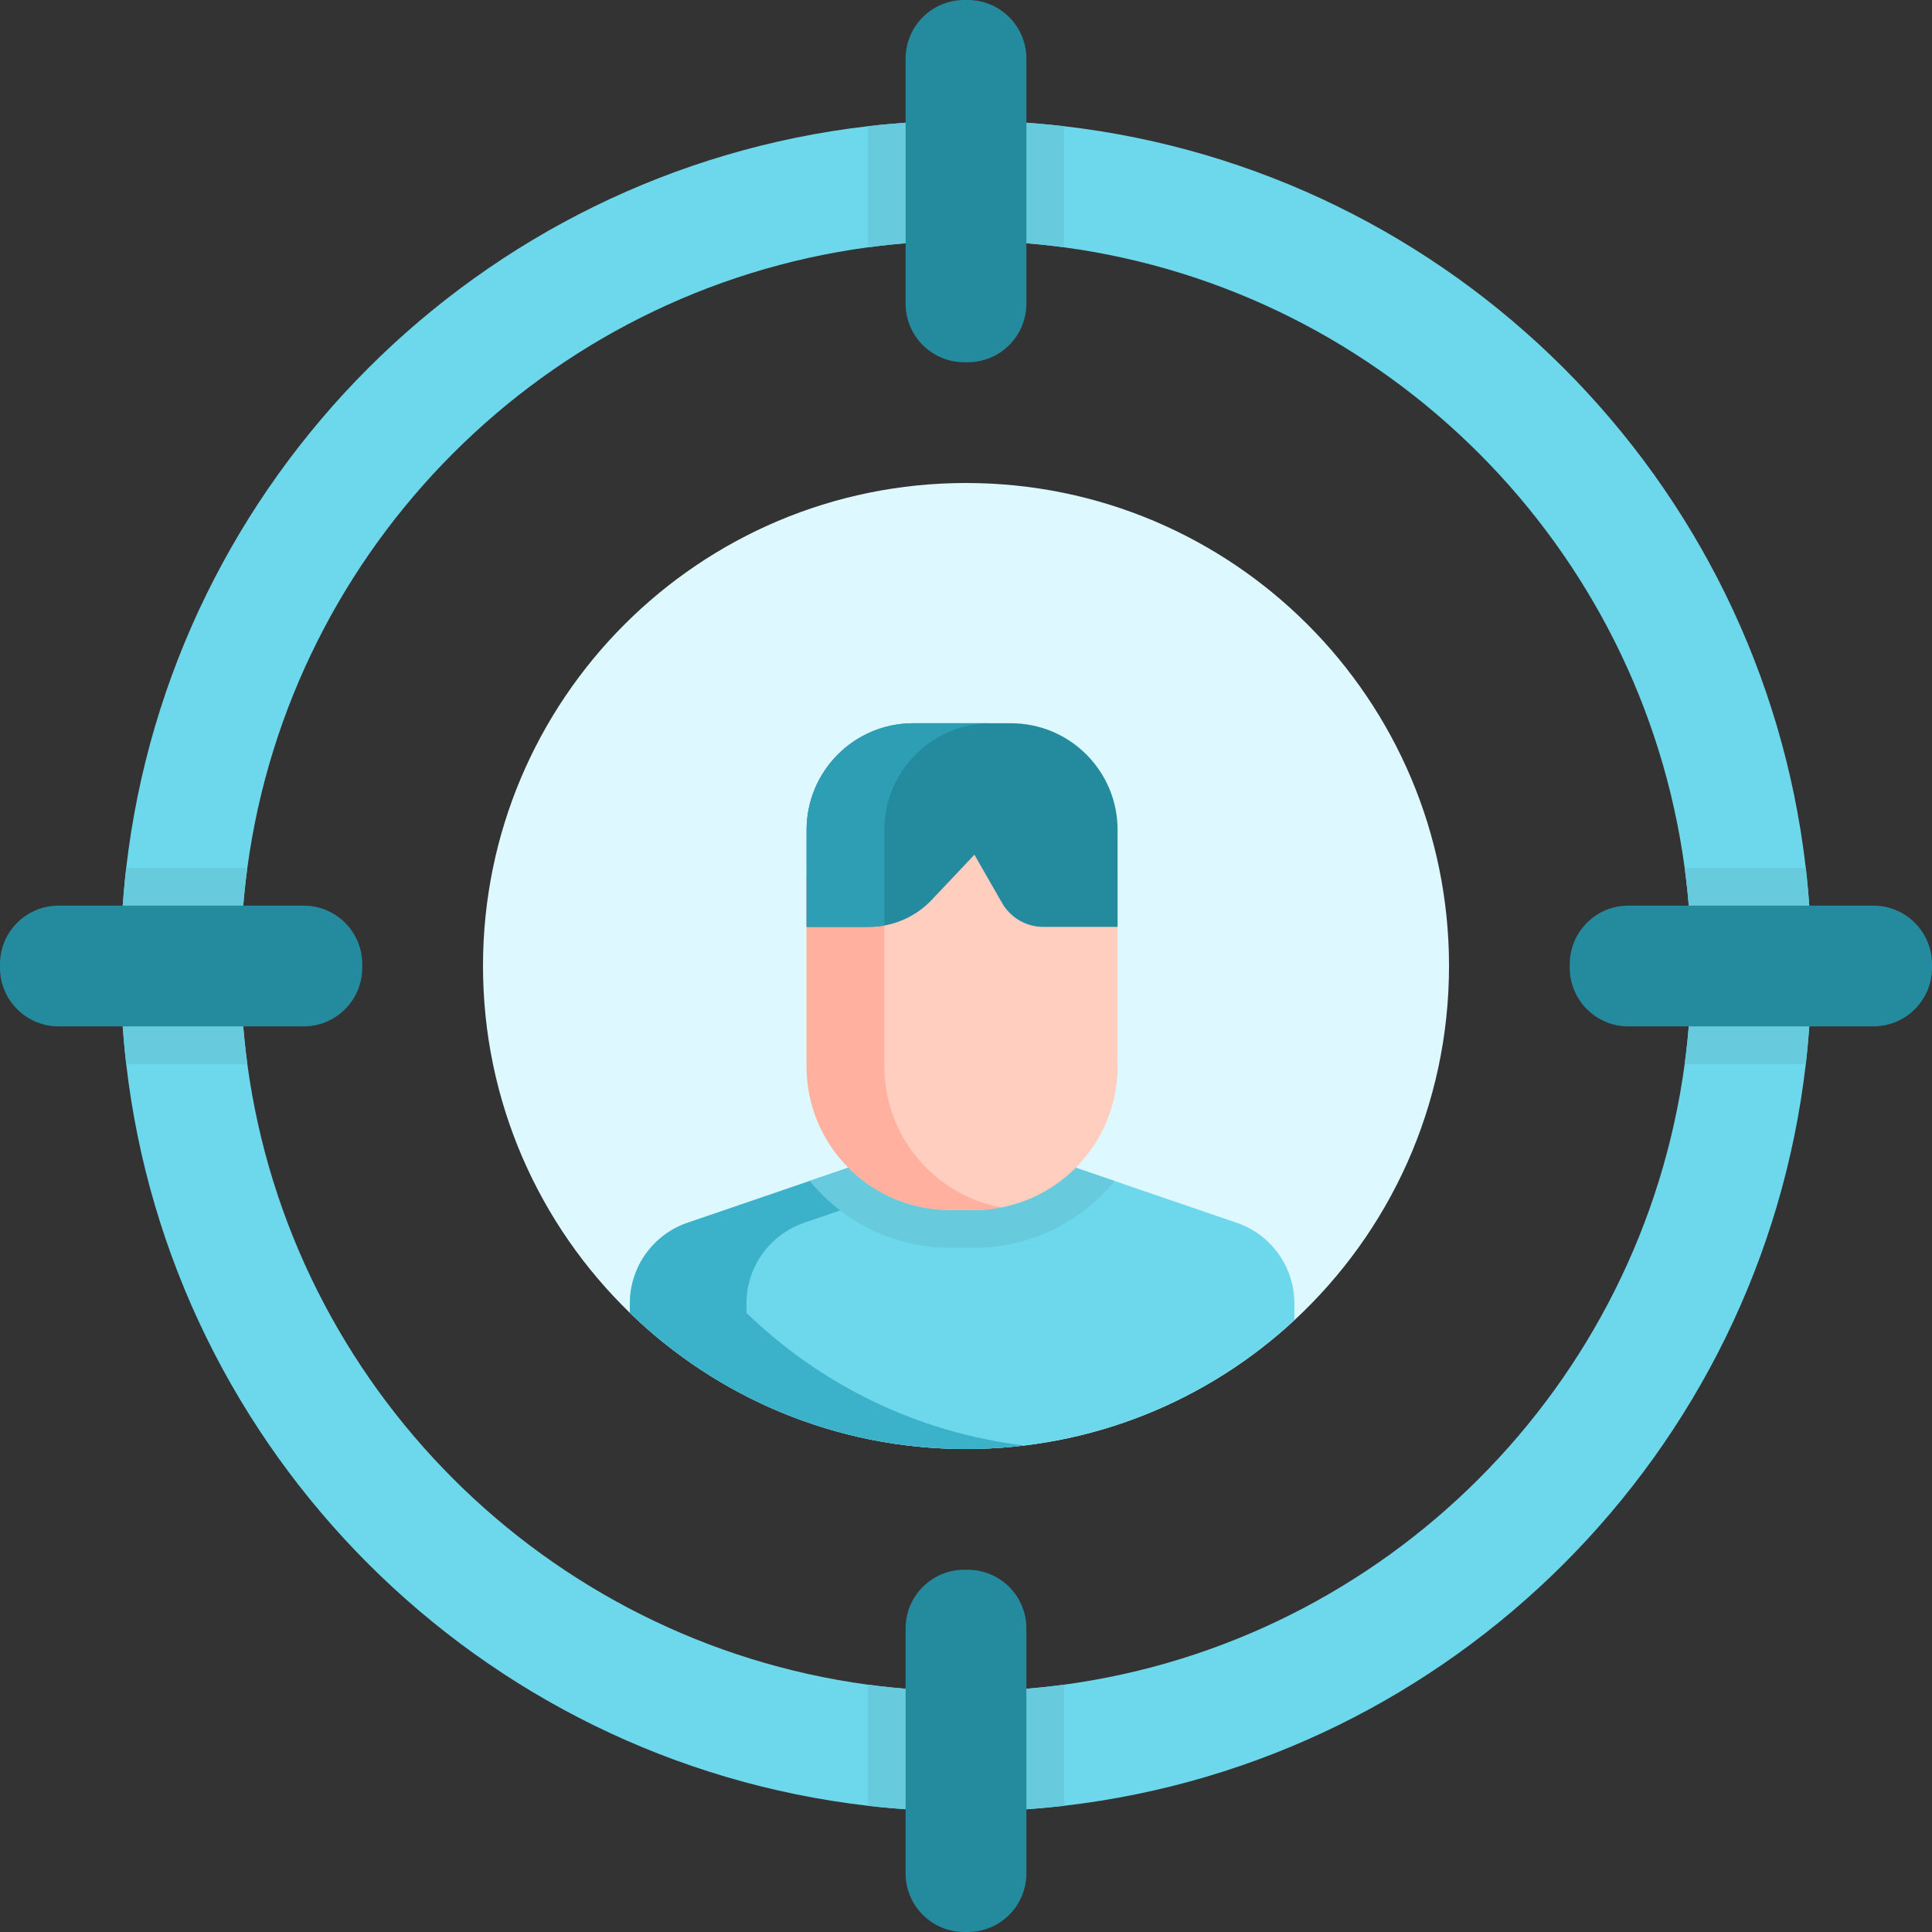 <svg width="91" height="91" viewBox="0 0 91 91" fill="none" xmlns="http://www.w3.org/2000/svg">
<rect x="0" y="0" width="91" height="91" fill="#333333" stroke="none"/>
<path d="M68.251 45.5C68.251 52.092 65.447 58.03 60.967 62.184C56.907 65.949 51.473 68.25 45.5 68.25C39.346 68.25 33.764 65.806 29.668 61.838C25.401 57.702 22.75 51.91 22.75 45.5C22.75 32.936 32.936 22.75 45.5 22.75C58.064 22.75 68.251 32.936 68.251 45.5Z" fill="#DDF9FF"/>
<path d="M60.967 61.393V62.184C56.907 65.948 51.472 68.25 45.5 68.25C39.347 68.25 33.763 65.806 29.668 61.837V61.393C29.668 59.676 30.759 58.151 32.383 57.595L38.14 55.625L41.05 54.63H49.584L52.494 55.625L58.251 57.595C59.875 58.151 60.967 59.676 60.967 61.393Z" fill="#6DD7EC"/>
<path d="M48.256 68.086C47.351 68.194 46.432 68.25 45.5 68.25C39.346 68.25 33.764 65.806 29.668 61.838V61.393C29.668 59.676 30.759 58.151 32.383 57.594L41.049 54.63H46.542L37.876 57.594C36.252 58.151 35.16 59.676 35.16 61.393V61.838C38.639 65.209 43.191 67.48 48.256 68.086V68.086Z" fill="#3BB2C9"/>
<path d="M85.055 40.879C82.94 22.579 68.421 8.06 50.121 5.945C48.605 5.771 47.062 5.68 45.5 5.68C43.938 5.68 42.395 5.771 40.879 5.945C22.579 8.06 8.06 22.579 5.945 40.879C5.771 42.395 5.68 43.936 5.68 45.5C5.68 47.062 5.771 48.605 5.945 50.121C8.06 68.421 22.579 82.94 40.879 85.055C42.395 85.229 43.938 85.32 45.5 85.32C47.062 85.32 48.605 85.229 50.121 85.055C68.421 82.94 82.94 68.421 85.055 50.121C85.229 48.605 85.32 47.062 85.32 45.5C85.32 43.936 85.229 42.395 85.055 40.879ZM50.121 79.35C48.61 79.554 47.068 79.659 45.5 79.659C43.932 79.659 42.39 79.554 40.879 79.35C25.711 77.297 13.703 65.289 11.65 50.121C11.446 48.61 11.341 47.068 11.341 45.5C11.341 43.932 11.446 42.39 11.65 40.879C13.703 25.711 25.711 13.703 40.879 11.65C42.39 11.446 43.932 11.341 45.5 11.341C47.068 11.341 48.61 11.446 50.121 11.65C65.289 13.703 77.297 25.711 79.35 40.879C79.554 42.39 79.659 43.932 79.659 45.5C79.659 47.068 79.554 48.61 79.35 50.121C77.297 65.289 65.289 77.297 50.121 79.35Z" fill="#6DD7EC"/>
<path d="M52.495 55.625C50.927 57.545 48.543 58.773 45.877 58.773H44.758C42.092 58.773 39.708 57.545 38.141 55.625L41.05 54.63H49.585L52.495 55.625Z" fill="#67CADD"/>
<path d="M37.992 41.343V50.231C37.992 53.967 41.021 56.995 44.757 56.995H45.875C49.611 56.995 52.64 53.967 52.64 50.231V41.343C52.64 40.199 51.712 39.272 50.568 39.272H40.064C38.92 39.272 37.992 40.199 37.992 41.343V41.343Z" fill="#FFCEBF"/>
<path d="M47.148 56.874C46.736 56.955 46.311 56.995 45.875 56.995H44.758C41.021 56.995 37.992 53.967 37.992 50.23V41.344C37.992 40.199 38.921 39.271 40.065 39.271H43.727C42.583 39.271 41.654 40.199 41.654 41.344V50.23C41.654 53.531 44.018 56.281 47.148 56.874V56.874Z" fill="#FFB09E"/>
<path d="M37.992 43.658H40.929C42.048 43.658 43.118 43.198 43.887 42.384L45.896 40.258L47.201 42.534C47.599 43.23 48.34 43.658 49.142 43.658H52.64V39.088C52.64 36.314 50.392 34.066 47.618 34.066H43.014C40.241 34.066 37.992 36.314 37.992 39.088V43.658Z" fill="#248B9F"/>
<path d="M43.015 34.065H46.677C43.903 34.065 41.654 36.314 41.654 39.088V43.592C41.418 43.636 41.175 43.658 40.929 43.658H37.992V39.088C37.992 36.314 40.241 34.065 43.015 34.065Z" fill="#2E9EB4"/>
<path d="M50.121 5.945V11.65C48.61 11.446 47.068 11.341 45.5 11.341C43.932 11.341 42.39 11.446 40.879 11.65V5.945C42.395 5.771 43.938 5.68 45.5 5.68C47.062 5.68 48.605 5.771 50.121 5.945V5.945Z" fill="#67CADD"/>
<path d="M45.583 17.062H45.417C43.892 17.062 42.656 15.827 42.656 14.302V2.76C42.656 1.236 43.892 0 45.417 0H45.583C47.108 0 48.344 1.236 48.344 2.76V14.302C48.344 15.827 47.108 17.062 45.583 17.062Z" fill="#248B9F"/>
<path d="M50.121 79.35V85.055C48.605 85.229 47.062 85.32 45.5 85.32C43.938 85.32 42.395 85.229 40.879 85.055V79.35C42.39 79.554 43.932 79.659 45.5 79.659C47.068 79.659 48.61 79.554 50.121 79.35Z" fill="#67CADD"/>
<path d="M45.583 91H45.417C43.892 91 42.656 89.764 42.656 88.24V76.698C42.656 75.173 43.892 73.938 45.417 73.938H45.583C47.108 73.938 48.344 75.174 48.344 76.698V88.24C48.344 89.764 47.108 91 45.583 91Z" fill="#248B9F"/>
<path d="M11.341 45.5C11.341 47.068 11.446 48.61 11.65 50.121H5.945C5.771 48.605 5.68 47.062 5.68 45.5C5.68 43.936 5.771 42.395 5.945 40.879H11.65C11.446 42.39 11.341 43.932 11.341 45.5V45.5Z" fill="#67CADD"/>
<path d="M17.062 45.417V45.583C17.062 47.108 15.827 48.344 14.302 48.344H2.76C1.236 48.344 0 47.108 0 45.583V45.417C0 43.892 1.236 42.656 2.76 42.656H14.302C15.827 42.656 17.062 43.892 17.062 45.417Z" fill="#248B9F"/>
<path d="M85.32 45.5C85.32 47.062 85.23 48.605 85.055 50.121H79.35C79.555 48.61 79.659 47.068 79.659 45.5C79.659 43.932 79.555 42.39 79.35 40.879H85.055C85.23 42.395 85.32 43.936 85.32 45.5Z" fill="#67CADD"/>
<path d="M91 45.417V45.583C91 47.108 89.764 48.344 88.24 48.344H76.698C75.173 48.344 73.938 47.108 73.938 45.583V45.417C73.938 43.892 75.174 42.656 76.698 42.656H88.24C89.764 42.656 91 43.892 91 45.417Z" fill="#248B9F"/>
</svg>
